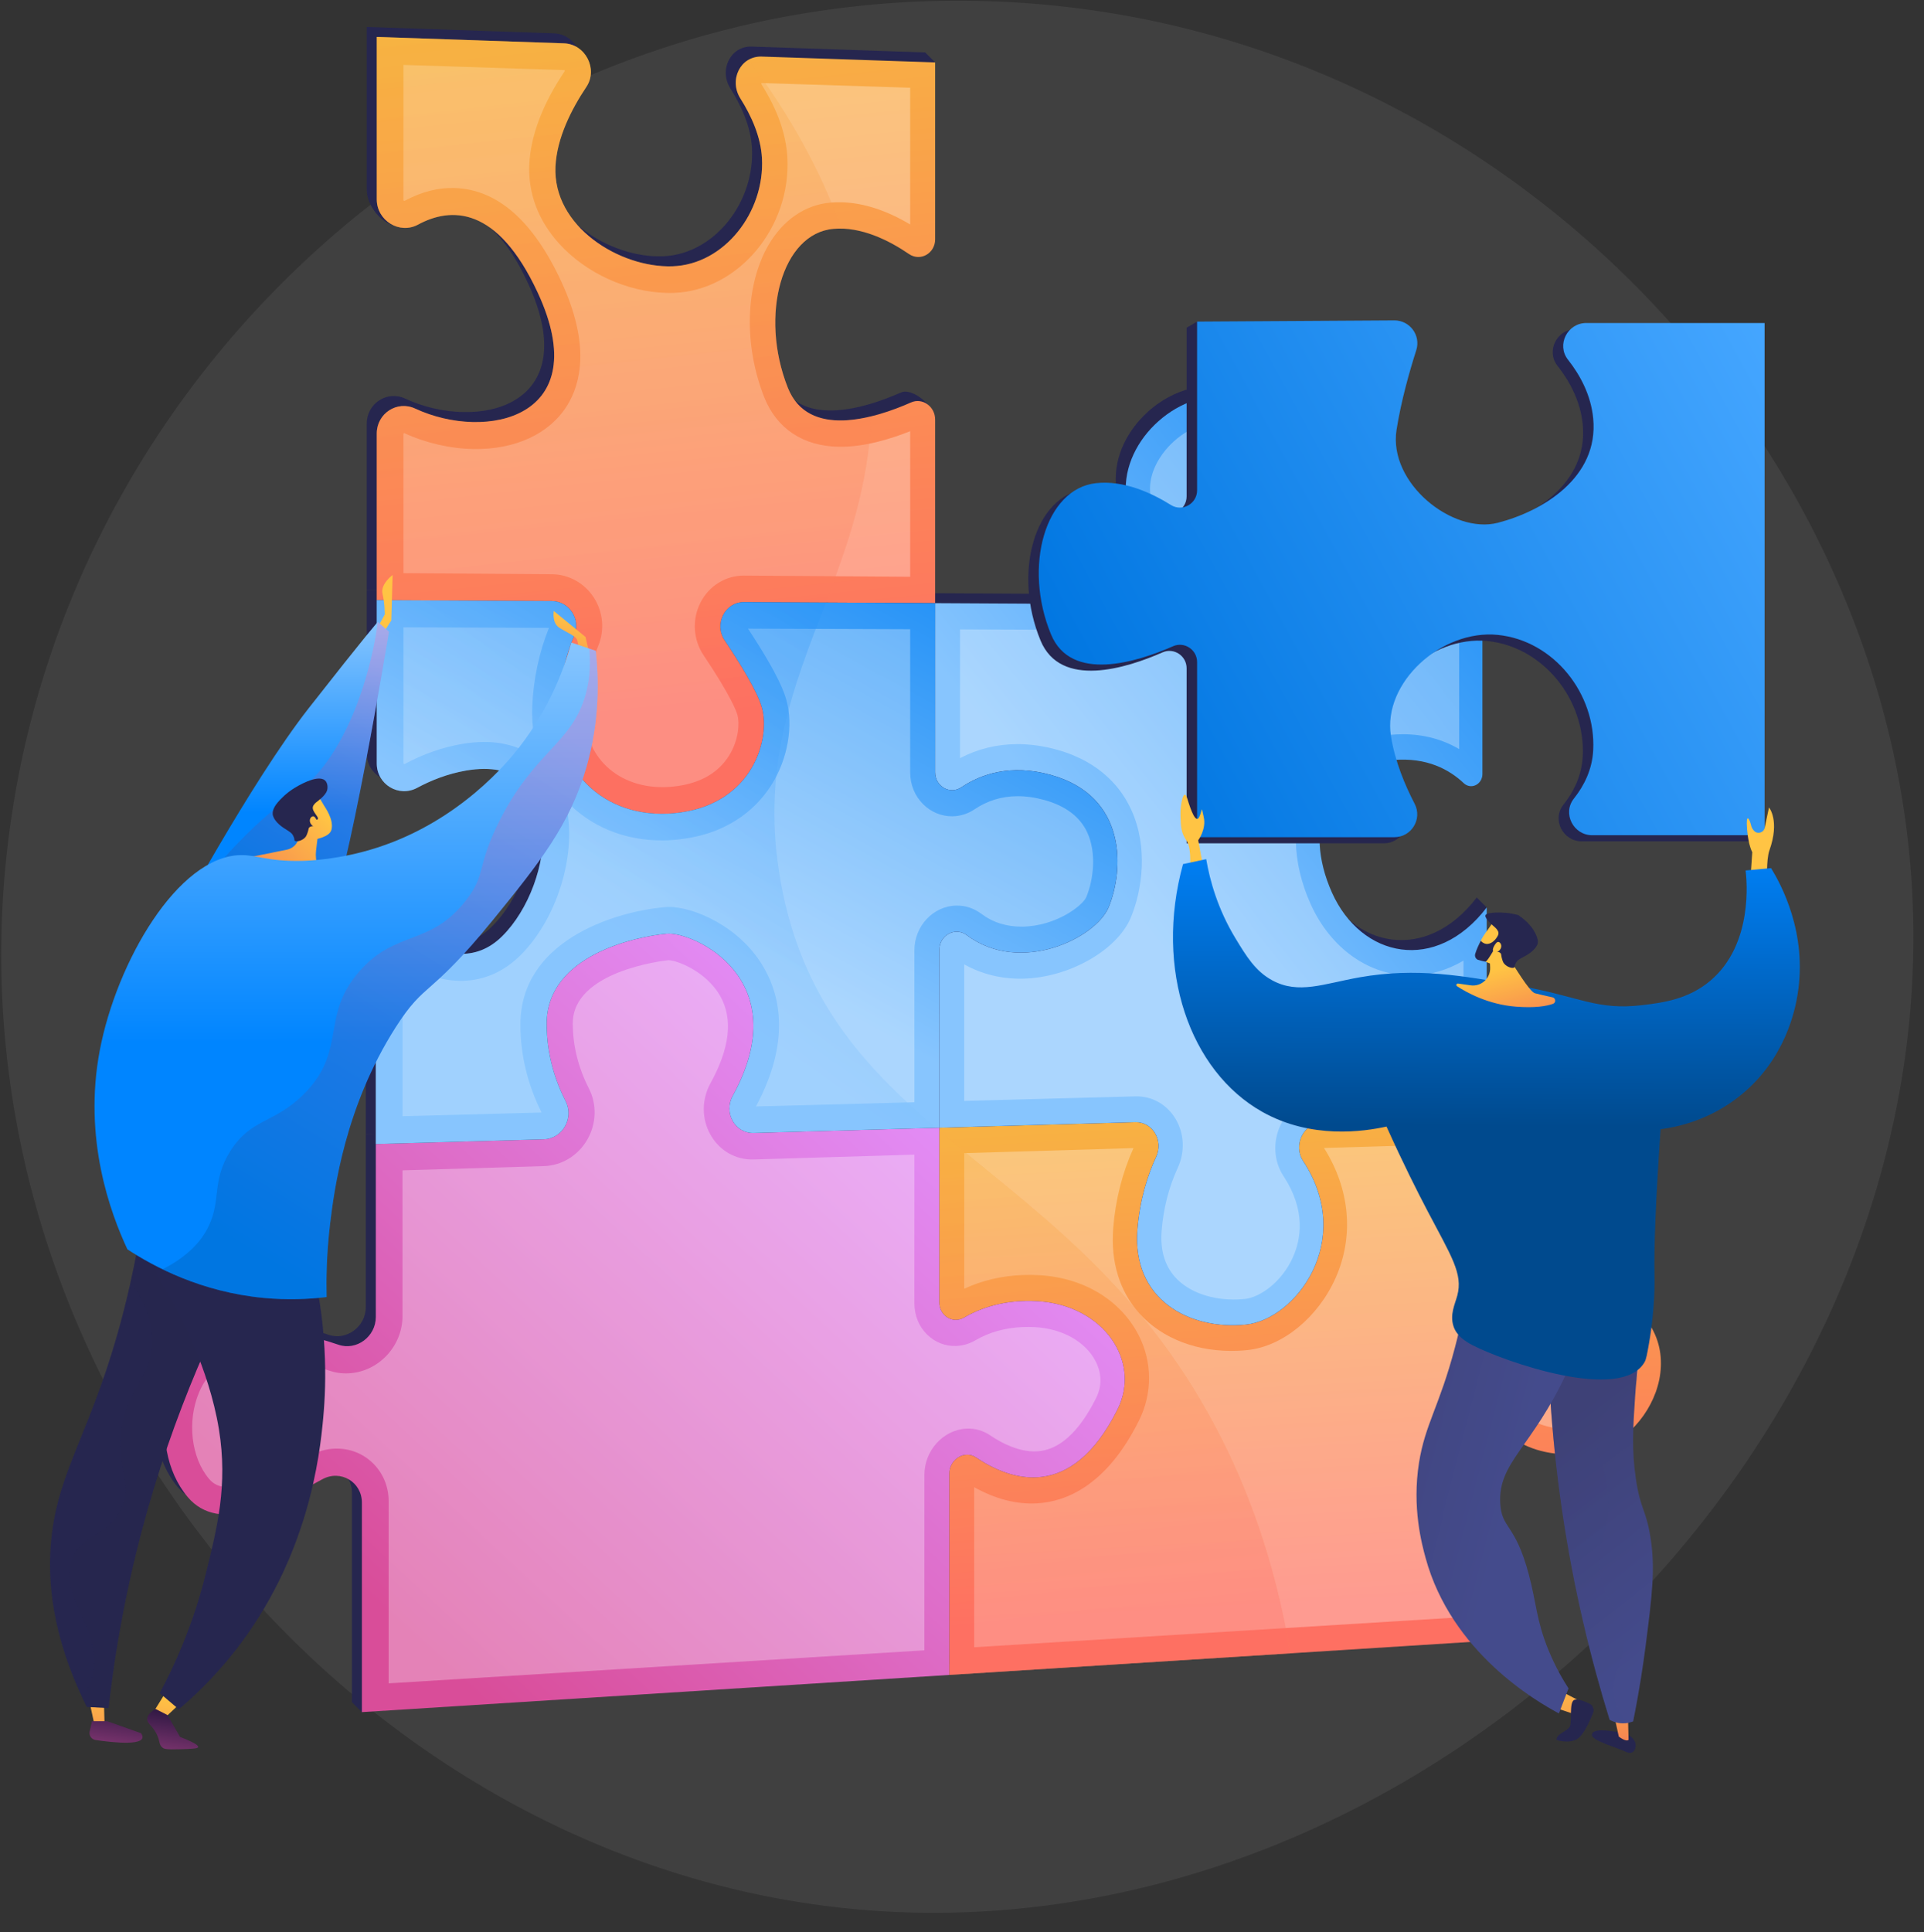 <svg width="500" height="502" viewBox="0 0 500 502" fill="none" xmlns="http://www.w3.org/2000/svg">
<rect x="0" y="0" width="500" height="502" fill="#333333" stroke="none"/>
<g clip-path="url(#clip0_557_15231)">
<path d="M256.515 0.294C129.301 -3.57 19.107 91.356 2.459 215.91C-15.744 352.093 84.441 474.625 207.715 494.25C361.046 518.66 509.769 377.442 496.415 224.242C486.354 108.818 385.831 4.22 256.515 0.294Z" fill="#404040"/>
<path d="M389.883 370.519C393.251 373.218 398.799 375.725 407.631 375.272C425.657 374.349 439.562 346.696 418.333 334.458C396.869 322.083 383.772 338.963 383.772 338.963V287.857L340.887 289.083C336.189 289.217 333.37 294.982 336.047 299.058C349.728 319.894 333.964 340.266 321.239 341.567C306.466 343.077 291.582 335.099 293.004 316.904C293.62 309.027 295.701 302.673 297.86 298.005C299.838 293.729 296.922 288.871 292.486 288.996L241.522 290.434V335.816C241.522 339.279 245.003 341.464 247.927 339.758C252.149 337.296 258.492 334.992 267.067 335.502C284.276 336.525 294.052 351.164 287.824 363.627C275.815 387.654 259.995 382.142 251.04 376.097C248.108 374.118 244.114 376.565 244.114 380.314V432.611L385.207 423.677V373.276C385.207 370.644 387.981 368.995 389.883 370.519Z" fill="#26264F"/>
<path d="M106.346 58.141C114.829 53.553 126.633 50.755 137.166 73.472C152.272 106.051 123.759 112.157 105.296 103.569C100.595 101.382 95.314 104.833 95.314 110.057V153.337L140.833 153.584C145.287 153.608 148.387 158.268 146.65 162.458C144.723 167.107 142.875 173.456 142.53 181.164C141.765 198.297 155.501 211.223 174.428 208.483C193.184 205.769 197.659 189.283 195.423 181.263C194.253 177.072 189.766 169.785 185.736 163.765C182.917 159.556 185.824 153.828 190.756 153.855L240.428 154.124L243.021 109.001C243.021 105.625 237.124 100.663 234.172 101.97C224.761 106.136 207.429 111.555 202.126 98.113C194.677 79.234 200.638 58.028 213.987 56.872C221.293 56.24 228.572 59.954 233.634 63.416C236.592 65.439 240.428 63.241 240.428 59.588L243.021 16.212L240.428 13.619L195.358 12.104C189.873 11.919 186.755 18.145 189.816 22.99C192.661 27.491 195.124 32.922 195.423 38.523C196.169 52.481 185.702 66.134 172.166 66.596C158.541 67.06 141 56.308 141.765 40.643C142.127 33.241 145.906 25.79 149.783 19.998C152.889 15.36 149.556 8.855 143.966 8.664L95.314 7V49.178C95.314 54.776 101.545 60.737 106.346 58.141Z" fill="#26264F"/>
<path d="M251.04 376.097C259.995 382.143 275.815 387.655 287.824 363.627C294.052 351.165 284.277 336.526 267.068 335.502C258.492 334.992 252.149 337.296 247.927 339.759C245.003 341.464 241.522 339.279 241.522 335.816V290.434L193.279 291.795C188.427 291.932 185.398 286.558 187.831 282.135C204.573 251.691 177.494 239.374 170.657 240.007C163.093 240.707 139.467 245.397 139.467 263.447C139.467 271.624 141.826 278.484 144.402 283.536C146.638 287.918 143.599 293.295 138.714 293.433L95.071 294.665V339.619C95.071 344.699 90.053 348.44 85.353 346.813C78.629 344.484 69.089 342.292 58.991 343.536C39.79 345.902 34.962 373.147 46.209 386.417C54.477 396.172 69.701 388.065 81.168 381.776C85.916 379.172 91.454 382.486 91.454 387.827V442.278L94.047 444.871L244.114 432.612V380.315C244.114 376.565 248.108 374.118 251.04 376.097Z" fill="#26264F"/>
<path d="M247.244 201.97C252.224 198.62 259.948 195.826 270.485 198.75C290.514 204.309 289.446 223.606 285.525 233.118C282.217 241.144 262.583 250.832 248.633 240.382C245.673 238.166 241.522 240.377 241.522 244.23V290.434L292.486 288.997C296.921 288.872 299.837 293.73 297.86 298.005C295.7 302.673 293.619 309.027 293.004 316.904C291.582 335.099 306.465 343.077 321.239 341.567C333.963 340.266 349.727 319.895 336.047 299.059C333.369 294.982 336.189 289.217 340.887 289.083L383.772 287.858L386.365 235.792L383.772 233.199C370.587 250.437 351.15 246.336 343.541 229.308C335.903 212.215 342.155 196.481 359.417 194.905C368.247 194.1 374.145 197.454 377.788 200.892C379.694 202.69 382.654 201.241 382.654 198.493V154.376L340.524 154.142C335.85 154.116 333.076 148.273 335.99 144.359C338.519 140.964 340.527 136.683 340.767 131.52C341.461 116.595 331.027 102.214 317.029 100.451C302.931 98.675 288.022 112.764 290.158 127.167C291.171 133.992 293.735 140.487 296.149 145.425C298.161 149.542 295.364 154.423 291.007 154.4L240.428 154.125V198.057C240.428 201.743 244.286 203.96 247.244 201.97Z" fill="#26264F"/>
<path d="M105.818 202.114C109.358 200.211 113.657 198.474 118.509 197.633C145.369 192.976 141.766 226.886 127.938 240.65C120.864 247.692 112.496 245.515 105.968 241.663C101.168 238.832 95.071 242.335 95.071 248.02V294.665L138.714 293.433C143.599 293.295 146.638 287.918 144.402 283.536C141.826 278.484 139.467 271.624 139.467 263.447C139.467 245.397 163.093 240.707 170.658 240.006C177.494 239.374 204.572 251.691 187.831 282.135C185.399 286.558 188.428 291.931 193.279 291.795L241.522 290.434V244.23C241.522 240.377 245.673 238.166 248.633 240.382C262.584 250.831 282.218 241.144 285.526 233.118C289.447 223.606 290.515 204.309 270.485 198.75C259.948 195.826 252.225 198.62 247.245 201.97C244.286 203.96 240.428 201.743 240.428 198.057V154.125L190.756 153.856C185.825 153.829 182.918 159.556 185.736 163.766C189.767 169.786 194.254 177.073 195.423 181.263C197.66 189.283 193.184 205.769 174.429 208.484C155.502 211.224 141.766 198.297 142.531 181.164C142.876 173.456 144.724 167.107 146.651 162.458C148.388 158.268 145.288 153.609 140.834 153.585L95.314 153.338V195.766C95.314 201.25 101.041 204.682 105.818 202.114Z" fill="#26264F"/>
<path d="M392.476 373.113C395.844 375.811 401.392 378.318 410.224 377.866C428.25 376.942 442.155 349.29 420.926 337.051C399.462 324.677 386.365 341.556 386.365 341.556V290.451L343.48 291.676C338.782 291.811 335.963 297.575 338.64 301.652C352.321 322.488 336.556 342.859 323.832 344.16C309.059 345.67 294.175 337.692 295.597 319.497C296.213 311.62 298.293 305.266 300.453 300.598C302.431 296.323 299.514 291.465 295.079 291.59L244.115 293.027V338.409C244.115 341.872 247.595 344.057 250.52 342.352C254.742 339.89 261.085 337.585 269.66 338.095C286.869 339.119 296.644 353.758 290.416 366.22C278.408 390.248 262.588 384.736 253.633 378.69C250.701 376.711 246.707 379.159 246.707 382.908V435.204L387.8 426.271V375.869C387.8 373.238 390.574 371.589 392.476 373.113Z" fill="url(#paint0_linear_557_15231)"/>
<path opacity="0.3" d="M253.165 428.013V386.426C258.662 389.493 264.118 390.9 269.426 390.621C276.863 390.229 287.48 386.183 295.97 369.164C299.524 362.04 299.496 353.933 295.895 346.901C291.268 337.867 281.699 332.047 270.257 331.348C268.75 331.255 267.241 331.237 265.772 331.293C260.333 331.499 255.237 332.695 250.581 334.859V299.632L294.562 298.317C291.646 304.778 289.873 311.79 289.296 319.16C288.612 327.901 290.965 335.547 296.09 341.262C302.037 347.891 311.398 351.427 321.746 350.978C322.555 350.943 323.375 350.882 324.183 350.799C333.324 349.849 342.516 342.322 347.081 332.085C351.928 321.218 350.831 308.955 344.079 298.29L380.327 297.193V359.901L390.887 345.697C391.315 345.178 396.252 339.414 404.593 339.07C408.845 338.895 413.363 340.166 418.02 342.841C424.289 346.444 426.829 351.589 425.379 357.736C423.872 364.129 417.799 370.972 410.224 371.347C404.311 371.64 399.449 370.406 396.173 367.774C394.594 366.506 392.711 365.886 390.725 365.981C385.79 366.218 381.766 370.791 381.766 376.174V420.086L253.165 428.013Z" fill="white"/>
<path d="M108.641 58.362C117.124 53.774 129.226 53.349 139.76 76.066C154.866 108.644 126.352 114.75 107.89 106.163C103.188 103.975 97.907 107.426 97.907 112.65V155.931L143.427 156.178C147.881 156.202 150.981 160.861 149.244 165.051C147.317 169.7 145.469 176.049 145.124 183.757C144.359 200.89 158.095 213.816 177.022 211.077C195.777 208.362 200.253 191.876 198.016 183.856C196.847 179.666 192.36 172.378 188.329 166.359C185.511 162.149 188.418 156.422 193.349 156.448L243.021 156.718V109.001C243.021 105.625 239.717 103.256 236.766 104.563C227.354 108.729 210.023 114.149 204.719 100.706C197.27 81.828 203.232 60.622 216.581 59.465C223.887 58.833 231.166 62.547 236.228 66.009C239.186 68.032 243.021 65.834 243.021 62.181V16.212L197.952 14.698C192.467 14.513 189.349 20.739 192.41 25.584C195.255 30.085 197.717 35.516 198.017 41.116C198.762 55.075 188.296 68.728 174.76 69.189C161.135 69.654 143.594 58.902 144.359 43.237C144.721 35.835 148.499 28.383 152.377 22.592C155.483 17.954 152.15 11.449 146.559 11.258L97.907 9.594V51.772C97.907 57.37 103.84 60.958 108.641 58.362Z" fill="url(#paint1_linear_557_15231)"/>
<path opacity="0.3" d="M172.288 204.525C166.091 204.564 160.617 202.386 156.883 198.388C153.426 194.685 151.655 189.597 151.902 184.067C152.156 178.385 153.36 172.906 155.478 167.786C157.167 163.704 156.745 159.04 154.347 155.305C151.918 151.521 147.837 149.243 143.427 149.211L104.847 148.937V112.759C104.847 112.557 105.037 112.527 105.04 112.527C110.65 115.12 117.045 116.584 123.103 116.674C123.104 116.674 123.105 116.674 123.106 116.674C133.996 116.835 142.838 112.701 147.402 105.345C150.898 99.71 153.471 89.576 145.893 73.204C138.581 57.407 129.255 49.201 118.149 48.856C113.875 48.723 109.537 49.825 105.255 52.133C105.146 52.191 105.092 52.19 105.075 52.189C104.97 52.186 104.873 52.11 104.856 52.08C104.856 52.08 104.847 52.052 104.847 51.98V16.862L146.599 18.22C146.668 18.222 146.692 18.232 146.692 18.232C146.733 18.257 146.792 18.372 146.788 18.421C146.787 18.426 146.776 18.456 146.744 18.503C141.019 27.035 137.924 35.17 137.557 42.667C137.19 50.158 139.871 57.294 145.298 63.291C152.23 70.951 162.934 75.856 173.208 76.111C173.861 76.127 174.514 76.124 175.152 76.101C191.876 75.503 205.586 59.086 204.619 40.957C204.296 34.887 202.043 28.497 197.918 21.959C197.77 21.724 197.878 21.604 197.913 21.574C197.914 21.574 197.914 21.575 197.916 21.575C197.924 21.575 197.95 21.572 197.992 21.574L236.531 22.804V58.321C230.421 54.675 224.479 52.738 218.831 52.563C217.83 52.532 216.829 52.559 215.856 52.642C209.245 53.203 203.5 57.132 199.69 63.714C193.668 74.115 193.242 89.642 198.607 103.215C201.833 111.376 208.732 115.944 218.004 116.086C224.43 116.185 231.244 114.149 236.531 112.042V149.872L193.349 149.566C188.584 149.532 184.241 152.223 182.025 156.593C179.808 160.963 180.127 166.211 182.856 170.279C189.944 180.845 191.373 184.814 191.643 185.779C192.194 187.752 192.063 192.202 189.439 196.374C186.707 200.716 182.237 203.36 176.142 204.233C174.84 204.419 173.543 204.517 172.288 204.525Z" fill="white"/>
<path d="M253.634 378.69C262.588 384.736 278.408 390.248 290.417 366.22C296.645 353.758 286.87 339.118 269.661 338.095C261.085 337.585 254.742 339.889 250.52 342.351C247.596 344.057 244.115 341.872 244.115 338.409V293.027L195.872 294.387C191.021 294.524 187.992 289.151 190.424 284.728C207.166 254.284 180.087 241.967 173.251 242.599C165.686 243.299 142.06 247.989 142.06 266.04C142.06 274.217 144.419 281.077 146.995 286.129C149.231 290.511 146.192 295.888 141.307 296.026L97.665 297.257V342.211C97.665 347.292 92.646 351.033 87.946 349.405C81.222 347.076 71.683 344.884 61.585 346.129C42.383 348.494 37.556 375.739 48.803 389.01C57.07 398.765 72.294 390.658 83.762 384.368C88.51 381.765 94.047 385.078 94.047 390.42V444.87L246.707 435.204V382.908C246.707 379.158 250.702 376.711 253.634 378.69Z" fill="url(#paint2_linear_557_15231)"/>
<path opacity="0.3" d="M101 437.393V390.07C101 382.172 94.677 376.043 86.879 376.41C84.716 376.511 82.623 377.107 80.656 378.182C74.549 381.519 66.158 386.106 60.017 386.407C56.738 386.567 55.293 385.403 54.312 384.244C49.682 378.769 48.581 369.354 51.696 361.876C53.178 358.321 56.199 353.93 62.171 353.184C63.279 353.046 64.422 352.952 65.568 352.904C73.393 352.582 80.702 354.468 85.448 356.104C87.079 356.666 88.781 356.914 90.505 356.841C98.292 356.51 104.605 349.827 104.605 341.941V304.093L141.307 302.995C145.96 302.856 150.172 300.31 152.578 296.188C155.009 292.023 155.174 287.016 153.021 282.786C150.258 277.36 148.856 271.676 148.856 265.897C148.856 252.283 172.499 249.618 173.704 249.492C175.718 249.484 183.472 252.245 187.196 258.853C190.519 264.75 189.667 272.337 184.659 281.425C182.305 285.698 182.303 290.731 184.655 294.88C187 299.02 191.196 301.406 195.872 301.266L237.629 300.018V338.664C237.629 341.798 238.805 344.677 240.94 346.774C243.004 348.801 245.709 349.85 248.554 349.73C250.254 349.658 251.958 349.149 253.481 348.257C257.064 346.161 261.201 345.003 265.772 344.815C266.844 344.771 267.951 344.78 269.064 344.845C276.133 345.253 282.127 348.649 284.725 353.703C285.861 355.911 286.804 359.363 284.848 363.267C280.395 372.163 275.207 376.826 269.425 377.11C264.831 377.337 260.29 374.963 257.286 372.929C255.468 371.698 253.351 371.101 251.164 371.206C245.142 371.492 240.229 376.889 240.229 383.234V428.81L101 437.393Z" fill="white"/>
<path d="M249.838 204.563C254.818 201.213 262.541 198.419 273.078 201.343C293.108 206.902 292.04 226.199 288.119 235.711C284.81 243.737 265.176 253.424 251.226 242.975C248.266 240.759 244.115 242.97 244.115 246.823V293.027L295.079 291.59C299.514 291.465 302.431 296.323 300.453 300.598C298.293 305.266 296.213 311.62 295.597 319.497C294.175 337.692 309.059 345.67 323.832 344.16C336.557 342.859 352.321 322.488 338.64 301.652C335.963 297.575 338.782 291.81 343.48 291.676L386.365 290.451V235.791C373.181 253.03 353.743 248.929 346.134 231.901C338.497 214.808 344.748 199.074 362.01 197.498C370.84 196.693 376.738 200.047 380.381 203.484C382.287 205.283 385.247 203.834 385.247 201.086V156.969L343.117 156.735C338.443 156.709 335.669 150.866 338.583 146.952C341.112 143.556 343.12 139.275 343.36 134.113C344.054 119.188 333.62 104.807 319.622 103.044C305.525 101.268 290.615 115.356 292.751 129.76C293.764 136.585 296.328 143.08 298.742 148.018C300.754 152.135 297.957 157.016 293.601 156.992L243.021 156.718V200.649C243.021 204.336 246.879 206.552 249.838 204.563Z" fill="url(#paint3_linear_557_15231)"/>
<path opacity="0.3" d="M321.745 337.642C314.989 337.912 308.857 335.737 305.357 331.817C302.664 328.801 301.493 324.767 301.878 319.832C302.334 313.986 303.748 308.463 306.079 303.418C307.978 299.305 307.775 294.589 305.538 290.794C303.285 286.977 299.378 284.763 295.079 284.877L250.58 286.057V250.578C255.119 253.121 260.295 254.396 265.745 254.294C277.775 254.068 290.383 246.902 293.91 238.332C296.842 231.208 298.409 220.16 294.019 210.471C291.592 205.112 286.279 198.043 274.729 194.817C271.207 193.833 267.71 193.34 264.338 193.352C259.051 193.371 254.07 194.592 249.49 196.993V163.541L293.6 163.707C297.875 163.723 301.74 161.422 303.946 157.557C306.147 153.699 306.288 148.993 304.322 144.962C301.561 139.303 299.714 133.71 298.986 128.789C298.218 123.607 301.03 119.23 302.773 117.084C306.616 112.355 312.284 109.478 317.561 109.57C318.045 109.578 318.529 109.612 319.001 109.67C329.433 110.967 337.741 121.972 337.195 133.711C337.049 136.85 335.888 139.898 333.743 142.775C330.927 146.548 330.407 151.64 332.386 156.055C334.401 160.549 338.515 163.348 343.117 163.366L379.204 163.506V194.641C374.847 192.087 369.857 190.765 364.492 190.782C363.52 190.785 362.521 190.832 361.523 190.921C351.823 191.79 344.174 196.553 340.016 204.345C335.494 212.816 335.698 223.944 340.574 234.839C345.814 246.544 355.995 253.668 367.103 253.456C371.691 253.369 376.17 252.044 380.326 249.607V284.054L343.48 285.045C338.99 285.166 334.896 287.94 332.801 292.288C330.716 296.617 331.004 301.717 333.553 305.591C339.399 314.478 338.109 321.96 335.997 326.68C333.082 333.194 327.376 337.129 323.48 337.52C322.904 337.578 322.32 337.619 321.745 337.642Z" fill="white"/>
<path d="M108.412 204.707C111.951 202.804 116.25 201.067 121.102 200.226C147.962 195.569 144.359 229.479 130.532 243.243C123.457 250.285 115.089 248.108 108.561 244.256C103.761 241.424 97.665 244.928 97.665 250.613V297.257L141.307 296.026C146.193 295.888 149.231 290.511 146.995 286.128C144.419 281.077 142.061 274.216 142.061 266.04C142.061 247.989 165.686 243.299 173.251 242.599C180.087 241.967 207.166 254.284 190.424 284.728C187.992 289.15 191.021 294.524 195.872 294.387L244.115 293.027V246.823C244.115 242.97 248.266 240.758 251.226 242.975C265.177 253.424 284.811 243.737 288.119 235.711C292.04 226.199 293.108 206.902 273.078 201.343C262.541 198.418 254.818 201.213 249.838 204.563C246.88 206.552 243.021 204.336 243.021 200.649V156.718L193.349 156.448C188.418 156.422 185.511 162.149 188.329 166.359C192.36 172.378 196.847 179.666 198.016 183.856C200.253 191.876 195.777 208.362 177.022 211.077C158.095 213.816 144.359 200.89 145.124 183.757C145.469 176.049 147.317 169.7 149.244 165.051C150.981 160.861 147.881 156.202 143.427 156.178L97.907 155.931V198.359C97.907 203.843 103.634 207.275 108.412 204.707Z" fill="url(#paint4_linear_557_15231)"/>
<path opacity="0.3" d="M104.605 290.03V250.495C104.605 250.42 104.616 250.391 104.616 250.391C104.633 250.363 104.731 250.289 104.833 250.287C104.851 250.287 104.905 250.286 105.016 250.351C110.246 253.426 115.352 254.938 120.192 254.85C125.803 254.747 131.014 252.448 135.266 248.206C145.512 237.981 150.46 219.825 146.614 207.535C146.77 207.709 146.928 207.882 147.089 208.053C153.419 214.801 162.376 218.457 172.286 218.362C172.287 218.362 172.288 218.362 172.289 218.362C174.132 218.343 176.021 218.195 177.901 217.919C190.489 216.076 197.163 209.242 200.546 203.842C204.722 197.179 206.221 188.589 204.37 181.941C203.948 180.425 202.682 175.883 194.378 163.335L236.531 163.493V200.685C236.531 203.856 237.727 206.795 239.897 208.957C241.955 211.01 244.648 212.126 247.476 212.103C249.53 212.085 251.541 211.452 253.292 210.27C256.585 208.048 260.303 206.908 264.339 206.88C266.593 206.864 268.977 207.199 271.426 207.874C276.968 209.403 280.722 212.267 282.595 216.387C284.988 221.652 284.177 228.562 282.311 233.082C281.415 235.252 274.509 240.637 265.745 240.772C261.663 240.835 258.053 239.712 255.019 237.433C253.121 236.008 250.892 235.272 248.569 235.304C242.544 235.388 237.629 240.605 237.629 246.933V286.401L196.459 287.493C205.47 270.728 202.671 258.831 198.698 251.756C192.454 240.635 180.089 235.573 173.678 235.661C173.354 235.666 173.043 235.682 172.752 235.709C158.899 236.968 135.243 244.819 135.243 266.183C135.243 274.082 137.096 281.783 140.745 289.071L104.605 290.03ZM105.067 198.544C105.058 198.544 104.847 198.542 104.847 198.327V163L142.652 163.142C140.096 169.562 138.64 176.389 138.324 183.447C138.092 188.629 138.937 193.616 140.762 198.133C136.944 194.655 131.791 192.772 125.76 192.792C123.93 192.798 121.985 192.976 119.982 193.32C114.992 194.177 110.018 195.918 105.202 198.498C105.145 198.528 105.099 198.544 105.067 198.544Z" fill="white"/>
<path opacity="0.3" d="M204.719 100.707C197.27 81.828 203.231 60.623 216.581 59.466C217.286 59.405 217.991 59.396 218.694 59.411C212.944 43.37 204.457 28.749 194.528 15.542C191.348 17.379 190.07 21.881 192.41 25.584C195.255 30.085 197.717 35.516 198.017 41.116C198.762 55.075 188.296 68.728 174.76 69.189C161.134 69.654 143.594 58.902 144.359 43.237C144.721 35.835 148.499 28.383 152.377 22.592C155.483 17.954 152.149 11.449 146.559 11.258L97.907 9.594V51.772C97.907 57.37 103.84 60.959 108.641 58.362C117.124 53.774 129.226 53.349 139.76 76.066C154.866 108.645 126.352 114.75 107.89 106.163C103.188 103.975 97.907 107.426 97.907 112.65V155.931L143.427 156.178C147.881 156.202 150.981 160.861 149.244 165.051C147.317 169.7 145.469 176.049 145.124 183.757C144.359 200.89 158.094 213.817 177.022 211.077C195.777 208.362 200.253 191.876 198.016 183.857C196.847 179.666 192.36 172.379 188.329 166.359C185.511 162.149 188.418 156.422 193.349 156.449L214.607 156.564C220.203 141.88 225.608 126.772 226.457 108.165C217.864 110.276 208.396 110.025 204.719 100.707Z" fill="url(#paint5_linear_557_15231)"/>
<g opacity="0.3">
<path d="M202.975 229.64C197.428 199.607 206.228 178.552 214.607 156.564L193.349 156.448C188.418 156.422 185.511 162.149 188.329 166.359C192.36 172.379 196.847 179.666 198.016 183.857C200.253 191.876 195.777 208.362 177.022 211.077C158.094 213.817 144.358 200.89 145.124 183.757C145.469 176.049 147.317 169.7 149.244 165.051C150.981 160.862 147.881 156.202 143.427 156.178L97.907 155.931V198.359C97.907 203.843 103.634 207.275 108.412 204.707C111.951 202.804 116.25 201.067 121.103 200.226C147.962 195.569 144.359 229.479 130.532 243.244C123.457 250.285 115.089 248.108 108.561 244.256C103.761 241.425 97.665 244.928 97.665 250.613V297.258L141.307 296.026C146.193 295.888 149.231 290.511 146.996 286.129C144.419 281.077 142.061 274.217 142.061 266.04C142.061 247.99 165.686 243.3 173.251 242.6C180.087 241.967 207.166 254.285 190.424 284.728C187.992 289.151 191.021 294.525 195.872 294.388L243.196 293.053C224.186 276.76 208.478 259.442 202.975 229.64Z" fill="url(#paint6_linear_557_15231)"/>
</g>
<g opacity="0.3">
<path d="M244.115 293.84V338.409C244.115 341.872 247.596 344.057 250.52 342.352C254.743 339.89 261.086 337.585 269.661 338.095C286.87 339.119 296.645 353.758 290.417 366.22C278.409 390.248 262.589 384.736 253.634 378.691C250.702 376.711 246.707 379.158 246.707 382.908V435.205L335.331 429.593C331.278 405.263 323.996 386.182 316.067 371.121C295.656 332.355 267.541 313.771 244.115 293.84Z" fill="url(#paint7_linear_557_15231)"/>
<path d="M244.115 293.84V338.409C244.115 341.872 247.596 344.057 250.52 342.352C254.743 339.89 261.086 337.585 269.661 338.095C286.87 339.119 296.645 353.758 290.417 366.22C278.409 390.248 262.589 384.736 253.634 378.691C250.702 376.711 246.707 379.158 246.707 382.908V435.205L335.331 429.593C331.278 405.263 323.996 386.182 316.067 371.121C295.656 332.355 267.541 313.771 244.115 293.84Z" fill="url(#paint8_linear_557_15231)"/>
</g>
<path d="M301.585 132.816C296.544 129.659 289.316 126.331 282.088 127.134C268.946 128.594 263.106 148.75 270.407 166.415C275.621 179.033 292.756 173.625 302.122 169.505C305.068 168.209 308.371 170.409 308.371 173.628V219.125H359.618C364.093 219.125 366.971 214.389 364.9 210.422C362.419 205.668 359.786 199.419 358.747 192.841C356.557 178.97 371.889 165.098 386.491 166.558C401.092 168.018 412.043 181.89 411.314 196.492C411.061 201.542 408.949 205.744 406.295 209.082C403.238 212.924 406.148 218.61 411.058 218.61H455.849V170.481C455.849 167.828 455.849 134.549 455.849 132.133V85.518H409.516C404.603 85.518 401.714 91.197 404.756 95.054C407.927 99.074 410.733 104.246 411.314 110.341C412.774 125.673 398.172 134.434 386.491 137.44C374.809 140.447 358.018 127.133 360.208 113.262C361.389 105.782 363.57 98.09 365.329 92.589C366.561 88.736 363.656 84.815 359.611 84.84L311.095 83.564L308.371 85.156V128.987C308.371 132.47 304.537 134.665 301.585 132.816Z" fill="#26264F"/>
<path d="M304.309 131.225C299.267 128.067 292.04 124.739 284.811 125.542C271.67 127.002 265.829 147.158 273.13 164.823C278.345 177.441 295.479 172.034 304.845 167.914C307.791 166.618 311.095 168.817 311.095 172.036V217.533H362.342C366.816 217.533 369.694 212.797 367.623 208.83C365.142 204.077 362.509 197.827 361.471 191.249C359.281 177.378 374.612 163.506 389.215 164.966C403.816 166.427 414.767 180.298 414.037 194.9C413.785 199.95 411.673 204.153 409.018 207.49C405.962 211.332 408.871 217.018 413.781 217.018H458.573V83.927H412.24C407.327 83.927 404.437 89.606 407.48 93.463C410.65 97.483 413.457 102.655 414.037 108.75C415.498 124.082 400.896 132.843 389.215 135.849C377.533 138.855 360.741 125.542 362.931 111.671C364.112 104.19 366.293 96.498 368.052 90.997C369.284 87.145 366.38 83.224 362.335 83.249L311.095 83.565V127.395C311.095 130.878 307.26 133.073 304.309 131.225Z" fill="url(#paint9_linear_557_15231)"/>
<path d="M99.781 164.207L101.688 161.201L102.033 149.398C102.033 149.398 98.81 151.749 99.412 154.311C100.013 156.872 99.981 159.679 99.981 159.679L98.432 162.533L99.781 164.207Z" fill="url(#paint10_linear_557_15231)"/>
<path d="M44.546 241.586C44.546 241.586 65.138 203.273 80.287 183.936C95.437 164.6 98.186 161.587 98.186 161.587L101.087 164.155C101.087 164.155 89.998 231.593 84.941 238.871C79.883 246.149 44.546 241.586 44.546 241.586Z" fill="url(#paint11_linear_557_15231)"/>
<path opacity="0.3" d="M44.546 241.586C48.241 235.461 54.522 226.178 64.226 216.627C75.587 205.445 79.037 206.298 85.15 197.664C95.886 182.499 98.186 161.587 98.186 161.587L101.087 164.154C101.087 164.154 89.997 231.593 84.941 238.871C79.883 246.149 44.546 241.586 44.546 241.586Z" fill="url(#paint12_linear_557_15231)"/>
<path d="M27.169 447.883L26.997 441.827L22.968 440.837L24.485 447.883H27.169Z" fill="url(#paint13_linear_557_15231)"/>
<path d="M46.387 443.006L43.011 446.186C43.011 446.186 40.718 446.046 40.047 444.596L43.011 439.814L46.387 443.006Z" fill="url(#paint14_linear_557_15231)"/>
<path d="M37.067 316.458C36.221 322.021 34.733 330.524 32.118 340.707C24.109 371.897 15.141 381.399 13.312 400.093C12.335 410.087 13.197 424.771 22.573 443.521C24.454 443.619 26.334 443.716 28.215 443.814C29.411 433.115 31.242 421.648 33.95 409.58C41.184 377.349 52.493 350.582 63.513 329.753C54.698 325.32 45.882 320.89 37.067 316.458Z" fill="#26264F"/>
<path d="M36.657 450.344L27.859 447.223H23.897L23.303 449.892C23.072 450.93 23.765 451.949 24.816 452.106C29.16 452.758 39.123 453.914 36.657 450.344Z" fill="url(#paint15_linear_557_15231)"/>
<path d="M40.404 444.031C38.71 445.082 38.272 445.994 38.256 446.693C38.231 447.815 39.301 448.102 40.448 450.075C41.748 452.312 41.142 453.266 42.263 454.116C42.677 454.431 43.182 454.621 46.631 454.515C49.815 454.417 51.408 454.359 51.499 453.952C51.559 453.681 51.202 453.009 46.799 451.312C45.703 449.415 44.606 447.519 43.51 445.621L40.404 444.031Z" fill="url(#paint16_linear_557_15231)"/>
<path opacity="0.3" d="M18.756 404.793C21.643 397.895 28.725 399.315 31.87 391.184C34.251 385.032 30.801 382.657 31.375 373.616C32.158 361.306 39.007 358.569 39.541 349.367C39.779 345.273 38.756 339.85 33.92 333.199C35.454 326.343 36.438 320.587 37.067 316.457C45.882 320.889 54.697 325.319 63.513 329.751C52.493 350.581 41.184 377.348 33.95 409.579C31.242 421.647 29.411 433.113 28.215 443.812C26.334 443.715 24.453 443.618 22.573 443.52C22.134 442.643 21.732 441.784 21.329 440.923C22.47 439.317 23.416 437.524 23.952 435.476C27.048 423.645 14.565 414.809 18.756 404.793Z" fill="#26264F"/>
<path d="M80.521 325.88C85.154 343.939 84.873 358.996 83.993 368.467C83.113 377.945 80.281 404.672 60.821 429.29C55.428 436.112 50.14 441.025 46.469 444.136C44.82 442.734 43.17 441.332 41.52 439.93C45.397 432.695 50.108 422.326 53.391 409.246C56.429 397.141 59.247 385.913 56.896 371.41C54.268 355.197 46.1 340.563 45.48 339.469C42.214 333.715 38.853 329.216 39.541 322.891C40.178 317.032 44.103 311.311 48.944 309.034C57.692 304.922 72.137 310.792 80.521 325.88Z" fill="#26264F"/>
<path d="M77.895 215.007L77.749 217.137C77.624 218.961 76.277 220.466 74.479 220.794L64.285 222.843L84.514 230.678L82.568 225.044C82.12 223.748 81.973 222.368 82.136 221.007L82.64 216.81L77.895 215.007Z" fill="url(#paint17_linear_557_15231)"/>
<path d="M81.549 218.241C81.998 217.995 85.638 217.553 86.14 215.595C86.822 212.937 84.433 209.702 84.136 209.181C82.889 207.002 82.576 206.707 81.997 206.338L81.193 205.867C81.193 205.867 81.147 205.849 81.098 205.833C80.585 205.664 78.849 205.65 78.499 205.733C77.382 205.998 76.289 210.599 76.777 217.059C76.736 217.306 76.697 217.556 76.659 217.807C76.561 218.461 81.582 218.471 81.549 218.241Z" fill="url(#paint18_linear_557_15231)"/>
<path d="M84.974 205.456C84.554 206.675 82.891 207.934 82.148 208.496C82.039 208.579 81.725 208.857 81.44 209.305C81.399 209.371 81.363 209.447 81.332 209.545C80.921 210.817 82.962 212.257 82.587 212.832C82.316 213.248 80.939 212.731 80.785 213.088C80.639 213.425 81.789 214.089 81.624 214.492C81.5 214.797 80.796 214.537 80.366 215.008C80.152 215.243 80.221 215.424 80.004 216.132C79.882 216.532 79.708 216.972 79.571 217.217C78.905 218.409 76.954 218.883 76.566 218.421C76.458 218.292 76.546 218.18 76.428 217.742C76.428 217.742 76.32 217.336 76.025 216.871C75.604 216.206 74.614 215.746 73.61 215.057C71.75 213.781 71.228 212.669 71.07 212.293C71.052 212.251 71.036 212.212 71.023 212.176C70.996 212.112 70.973 212.048 70.953 211.984C70.533 210.624 71.608 209.158 72.188 208.475C73.019 207.507 74.416 206.069 76.463 204.789C77.02 204.44 82.438 201.096 84.425 202.749C85.134 203.34 85.259 204.628 84.974 205.456Z" fill="#26264F"/>
<path d="M81.857 212.377C81.351 211.714 80.502 212.367 80.517 213.24C80.531 214.113 81.398 215.002 82.214 214.811C83.031 214.62 82.538 213.271 81.857 212.377Z" fill="url(#paint19_linear_557_15231)"/>
<path d="M153.21 170.014L152.158 165.503L143.922 158.756C143.922 158.756 143.339 161.838 145.382 163.125C147.424 164.411 149.83 165.301 150.05 166.497C150.365 168.213 150.837 169.391 150.837 169.391L153.21 170.014Z" fill="url(#paint20_linear_557_15231)"/>
<path d="M154.81 169.095C152.704 168.381 150.596 167.667 148.489 166.953C146.437 174.4 142.535 184.407 134.842 194.288C132.222 197.654 119.647 213.227 98.126 220.208C88.282 223.4 80.111 223.647 78.404 223.683C69.56 223.876 66.778 222.107 62.553 222.183C46.189 222.478 30.28 250.043 25.932 272.908C21.549 295.96 28.729 315.23 33.108 324.623C40.07 329.179 52.264 335.694 68.492 337.243C74.655 337.831 80.193 337.588 84.871 337.014C84.766 332.407 84.851 325.834 85.78 318.023C86.805 309.401 89.615 287.612 102.797 266.955C110.595 254.737 111.413 259.537 128.125 239.009C140.122 224.272 148.074 214.307 152.374 199.419C155.951 187.033 155.595 176.104 154.81 169.095Z" fill="url(#paint21_linear_557_15231)"/>
<path opacity="0.3" d="M54.223 318.602C57.528 311.741 54.951 306.911 59.831 299.137C65.257 290.495 71.215 292.043 78.967 284.29C90.327 272.928 83.127 263.999 93.483 252.289C103.01 241.515 111.901 245.907 121.196 233.813C126.357 227.098 123.821 225.479 129.444 214.018C138.704 195.145 148.577 193.432 152.198 180.418C153.036 177.408 153.615 173.469 153.125 168.523C153.686 168.714 154.248 168.904 154.81 169.095C155.595 176.104 155.951 187.033 152.374 199.418C148.074 214.307 140.122 224.272 128.125 239.009C111.413 259.537 110.595 254.737 102.797 266.955C89.615 287.612 86.805 309.401 85.78 318.023C84.851 325.834 84.766 332.407 84.871 337.013C80.192 337.587 74.654 337.831 68.492 337.242C57.914 336.233 49.064 333.112 42.246 329.8C49.072 326.345 52.462 322.257 54.223 318.602Z" fill="url(#paint22_linear_557_15231)"/>
<path d="M454.82 229.502L455.368 221.422C455.368 221.422 454.324 219.619 454.004 215.307C453.684 210.995 454.677 212.764 455.1 214.577C455.218 215.083 455.504 215.524 455.855 215.898C456.736 216.838 458.321 216.37 458.589 215.11L459.717 209.812C459.717 209.812 462.605 213.194 459.821 220.977C458.95 223.414 459.246 229.455 459.246 229.455L454.82 229.502Z" fill="url(#paint23_linear_557_15231)"/>
<path d="M312.885 226.328L311.384 218.323C311.384 218.323 313.546 215.438 312.815 212.292C312.085 209.147 312.575 210.283 311.683 212.215C310.791 214.148 309.523 210.687 308.563 207.547C307.602 204.407 306.683 209.071 306.779 211.883C306.874 214.694 306.867 216.362 308.396 218.512C309.925 220.663 309.099 227.885 309.099 227.885L312.885 226.328Z" fill="url(#paint24_linear_557_15231)"/>
<path d="M413.7 450.743C413.883 449.014 418.036 449.646 420.756 450.095C423.475 450.543 424.606 451.723 424.964 452.778C425.322 453.833 424.829 456.345 422.372 455.111C420.356 454.099 413.538 452.272 413.7 450.743Z" fill="#26264F"/>
<path d="M419.188 444.369L420.68 451.217C420.68 451.217 422.537 452.687 423.222 452.065L423.022 444.276L419.188 444.369Z" fill="url(#paint25_linear_557_15231)"/>
<path d="M405.703 439.463L411.96 442.713L410.656 445.902L404.312 443.784L405.703 439.463Z" fill="url(#paint26_linear_557_15231)"/>
<path d="M404.476 452.099C404.476 452.099 408.697 453.503 410.77 451.093C412.103 449.543 413.308 446.84 413.998 445.107C414.373 444.166 413.957 443.1 413.044 442.662C411.717 442.026 409.903 441.313 409.083 441.704C407.711 442.358 408.614 447.385 407.948 448.634C407.283 449.883 404.417 450.518 404.476 452.099Z" fill="#26264F"/>
<path d="M402.138 338.248C402.052 353.891 402.972 372.083 405.901 392.152C408.953 413.071 413.517 431.437 418.303 446.855C418.845 447.161 419.817 447.616 421.113 447.742C422.631 447.889 423.824 447.509 424.425 447.27C426.024 439.312 427.028 432.571 427.671 427.558C429.371 414.318 430.195 407.534 428.922 399.501C427.727 391.963 426.322 392.45 425.106 384.126C424.024 376.723 424.371 371.109 424.926 362.891C425.307 357.249 426.083 349.646 427.786 340.678C419.237 339.868 410.687 339.058 402.138 338.248Z" fill="url(#paint27_linear_557_15231)"/>
<path opacity="0.3" d="M419.52 441.424C418.186 435.81 421.723 433.527 421.804 426.523C421.904 417.967 416.671 417.355 415.663 407.658C414.852 399.865 418.143 399.42 417.921 389.999C417.686 379.987 413.903 377.703 415.129 371.786C415.81 368.495 418.055 364.097 425.18 359.624C425.623 354.436 426.39 348.026 427.786 340.678C419.236 339.868 410.687 339.058 402.137 338.248C402.052 353.891 402.972 372.083 405.9 392.152C408.953 413.071 413.517 431.437 418.303 446.855C418.845 447.161 419.816 447.616 421.113 447.742C421.801 447.808 422.41 447.759 422.939 447.672C421.427 445.991 420.116 443.929 419.52 441.424Z" fill="url(#paint28_linear_557_15231)"/>
<path d="M381.428 334.085C380.861 337.818 379.864 343.46 378.086 350.196C374.079 365.387 370.343 370.086 368.763 380.088C366.921 391.752 369.498 401.207 370.478 404.803C377.17 429.351 399.259 442.065 405.119 445.209C405.952 443.042 406.785 440.874 407.618 438.707C406.235 436.57 404.205 433.142 402.375 428.661C399.251 421.009 399.303 416.63 397.324 409.169C393.754 395.71 390.236 397.343 389.875 390.589C389.305 379.885 398.162 376.18 407.267 356.408C409.876 350.742 411.502 345.934 412.419 342.974C402.089 340.011 391.758 337.048 381.428 334.085Z" fill="url(#paint29_linear_557_15231)"/>
<path d="M453.639 226.176C455.844 225.973 458.049 225.769 460.254 225.565C462.731 229.603 469.795 242.314 467.138 258.476C466.509 262.307 464.049 274.991 452.544 284.434C444.307 291.195 435.543 292.901 431.545 293.423C430.252 312.368 429.8 324.34 429.965 331.535C429.986 332.402 430.166 339.683 428.554 348.947C428.063 351.77 427.808 353.197 427.366 353.955C421.229 364.482 390.871 353.749 382.757 349.57C380.648 348.483 378.529 347.027 377.742 344.65C376.73 341.596 378.076 338.981 378.708 336.657C380.261 330.952 377.119 326.352 370.985 314.662C368.391 309.719 364.64 302.308 360.323 292.725C354.486 294.006 340.793 296.083 328.015 288.887C309.239 278.313 299.906 251.924 307.437 224.523C309.445 224.094 311.453 223.664 313.461 223.235C314.399 228.715 316.42 236.146 321.073 243.818C323.896 248.472 326.247 252.348 330.621 254.723C337.489 258.452 344.007 255.582 353.364 253.934C368.107 251.339 380.14 253.497 394.758 256.12C410.728 258.985 414.914 262.59 426.829 261.166C432.129 260.533 438.769 259.655 444.485 254.818C455.73 245.303 453.922 228.487 453.639 226.176Z" fill="url(#paint30_linear_557_15231)"/>
<path d="M392.085 243.268C392.085 243.268 390.858 247.064 392.1 248.887C393.342 250.711 397.429 257.653 398.885 258.077C399.714 258.319 401.802 258.781 403.444 259.134C404.309 259.32 404.413 260.535 403.579 260.831C401.881 261.435 398.922 261.958 393.928 261.565C386.711 260.997 381.088 257.854 378.652 256.258C378.306 256.032 378.513 255.498 378.922 255.556L382.156 256.021C384.926 256.42 387.375 254.202 387.254 251.407L387.174 249.586L392.085 243.268Z" fill="url(#paint31_linear_557_15231)"/>
<path d="M388.577 250.839C388.147 250.564 384.546 249.876 384.178 247.889C383.678 245.193 386.279 242.128 386.611 241.629C388.001 239.54 388.334 239.268 388.936 238.939L389.77 238.524C389.77 238.524 389.818 238.509 389.867 238.496C390.391 238.362 392.123 238.466 392.466 238.572C393.562 238.912 394.34 243.575 393.417 249.983C393.441 250.233 393.463 250.484 393.484 250.738C393.538 251.396 388.529 251.067 388.577 250.839Z" fill="url(#paint32_linear_557_15231)"/>
<path d="M386.027 237.858C385.816 238.635 387.794 240.344 388.639 241.081C388.742 241.171 389.036 241.47 389.29 241.936C389.327 242.004 389.358 242.083 389.383 242.182C389.705 243.479 387.573 244.777 387.907 245.375C388.15 245.809 389.558 245.386 389.688 245.753C389.81 246.099 388.619 246.684 388.755 247.097C388.859 247.409 389.579 247.197 389.975 247.697C390.172 247.945 390.092 248.121 390.26 248.842C390.355 249.249 390.499 249.699 390.619 249.953C391.202 251.187 393.116 251.792 393.534 251.357C393.651 251.236 393.571 251.118 393.717 250.69C393.717 250.69 393.853 250.292 394.179 249.848C394.643 249.213 395.662 248.822 396.71 248.202C398.65 247.056 399.247 245.982 399.43 245.618C399.451 245.577 399.469 245.539 399.485 245.505C399.516 245.443 399.543 245.381 399.567 245.318C400.046 244.066 398.573 241.735 398.573 241.735C397.389 239.894 395.824 238.606 394.559 237.769C392.186 237.133 390.224 237.06 388.857 237.118C387.744 237.165 386.194 237.243 386.027 237.858Z" fill="#26264F"/>
<path d="M384.827 244.438C384.827 244.438 386.24 246.388 388.422 244.31L389.405 244.674C389.405 244.674 386.586 249.902 386.062 249.866C385.537 249.831 384.03 249.378 384.03 249.378C383.472 249.099 383.19 248.462 383.364 247.863C383.68 246.77 384.419 245.196 384.827 244.438Z" fill="#26264F"/>
<path d="M388.866 244.985C389.416 244.358 390.218 245.067 390.144 245.937C390.07 246.806 389.146 247.634 388.345 247.388C387.543 247.142 388.126 245.83 388.866 244.985Z" fill="url(#paint33_linear_557_15231)"/>
</g>
<defs>
<linearGradient id="paint0_linear_557_15231" x1="320.736" y1="419.03" x2="312.269" y2="267.811" gradientUnits="userSpaceOnUse">
<stop stop-color="#FE7062"/>
<stop offset="1" stop-color="#F7BD3D"/>
</linearGradient>
<linearGradient id="paint1_linear_557_15231" x1="157.2" y1="188.889" x2="136.071" y2="-20.505" gradientUnits="userSpaceOnUse">
<stop stop-color="#FE7062"/>
<stop offset="1" stop-color="#F7BD3D"/>
</linearGradient>
<linearGradient id="paint2_linear_557_15231" x1="246.775" y1="268.836" x2="103.926" y2="422.506" gradientUnits="userSpaceOnUse">
<stop stop-color="#E392FF"/>
<stop offset="1" stop-color="#D94D99"/>
</linearGradient>
<linearGradient id="paint3_linear_557_15231" x1="366.249" y1="38.986" x2="225.282" y2="150.915" gradientUnits="userSpaceOnUse">
<stop stop-color="#007FF4"/>
<stop offset="0.996" stop-color="#87C5FE"/>
</linearGradient>
<linearGradient id="paint4_linear_557_15231" x1="263.364" y1="118.525" x2="191.941" y2="248.803" gradientUnits="userSpaceOnUse">
<stop stop-color="#007FF4"/>
<stop offset="0.996" stop-color="#87C5FE"/>
</linearGradient>
<linearGradient id="paint5_linear_557_15231" x1="150.432" y1="188.889" x2="126.646" y2="-19.928" gradientUnits="userSpaceOnUse">
<stop stop-color="#FE7062"/>
<stop offset="1" stop-color="#F7BD3D"/>
</linearGradient>
<linearGradient id="paint6_linear_557_15231" x1="222.772" y1="118.525" x2="142.217" y2="229.467" gradientUnits="userSpaceOnUse">
<stop stop-color="#007FF4"/>
<stop offset="0.996" stop-color="#87C5FE"/>
</linearGradient>
<linearGradient id="paint7_linear_557_15231" x1="522.43" y1="-42.632" x2="51.949" y2="774.87" gradientUnits="userSpaceOnUse">
<stop stop-color="#FFC444"/>
<stop offset="0.996" stop-color="#F36F56"/>
</linearGradient>
<linearGradient id="paint8_linear_557_15231" x1="281.386" y1="419.408" x2="264.939" y2="273.116" gradientUnits="userSpaceOnUse">
<stop stop-color="#FE7062"/>
<stop offset="1" stop-color="#F7BD3D"/>
</linearGradient>
<linearGradient id="paint9_linear_557_15231" x1="450.467" y1="68.513" x2="269.467" y2="167.013" gradientUnits="userSpaceOnUse">
<stop stop-color="#45A6FF"/>
<stop offset="0.996" stop-color="#0076E1"/>
</linearGradient>
<linearGradient id="paint10_linear_557_15231" x1="91.194" y1="160.797" x2="71.278" y2="168.987" gradientUnits="userSpaceOnUse">
<stop stop-color="#FFC444"/>
<stop offset="0.996" stop-color="#F36F56"/>
</linearGradient>
<linearGradient id="paint11_linear_557_15231" x1="72.817" y1="161.587" x2="72.855" y2="211.154" gradientUnits="userSpaceOnUse">
<stop stop-color="#87C5FE"/>
<stop offset="1" stop-color="#0085FF"/>
</linearGradient>
<linearGradient id="paint12_linear_557_15231" x1="58.657" y1="238.39" x2="97.692" y2="172.313" gradientUnits="userSpaceOnUse">
<stop stop-color="#01529E"/>
<stop offset="1" stop-color="#FB6FBB"/>
</linearGradient>
<linearGradient id="paint13_linear_557_15231" x1="26.672" y1="436.902" x2="20.981" y2="463.378" gradientUnits="userSpaceOnUse">
<stop stop-color="#FFC444"/>
<stop offset="0.996" stop-color="#F36F56"/>
</linearGradient>
<linearGradient id="paint14_linear_557_15231" x1="43.904" y1="440.606" x2="38.212" y2="467.083" gradientUnits="userSpaceOnUse">
<stop stop-color="#FFC444"/>
<stop offset="0.996" stop-color="#F36F56"/>
</linearGradient>
<linearGradient id="paint15_linear_557_15231" x1="31.218" y1="443.01" x2="29.486" y2="455.629" gradientUnits="userSpaceOnUse">
<stop stop-color="#311944"/>
<stop offset="1" stop-color="#893976"/>
</linearGradient>
<linearGradient id="paint16_linear_557_15231" x1="45.605" y1="444.985" x2="43.873" y2="457.604" gradientUnits="userSpaceOnUse">
<stop stop-color="#311944"/>
<stop offset="1" stop-color="#893976"/>
</linearGradient>
<linearGradient id="paint17_linear_557_15231" x1="87.198" y1="212.63" x2="61.722" y2="240.756" gradientUnits="userSpaceOnUse">
<stop stop-color="#FFC444"/>
<stop offset="0.996" stop-color="#F36F56"/>
</linearGradient>
<linearGradient id="paint18_linear_557_15231" x1="82.792" y1="210.224" x2="62.172" y2="232.988" gradientUnits="userSpaceOnUse">
<stop stop-color="#FFC444"/>
<stop offset="0.996" stop-color="#F36F56"/>
</linearGradient>
<linearGradient id="paint19_linear_557_15231" x1="83.809" y1="211.145" x2="63.189" y2="233.91" gradientUnits="userSpaceOnUse">
<stop stop-color="#FFC444"/>
<stop offset="0.996" stop-color="#F36F56"/>
</linearGradient>
<linearGradient id="paint20_linear_557_15231" x1="149.869" y1="159.989" x2="143.197" y2="182.506" gradientUnits="userSpaceOnUse">
<stop stop-color="#FFC444"/>
<stop offset="0.996" stop-color="#F36F56"/>
</linearGradient>
<linearGradient id="paint21_linear_557_15231" x1="89.947" y1="166.953" x2="90.02" y2="270.84" gradientUnits="userSpaceOnUse">
<stop stop-color="#87C5FE"/>
<stop offset="1" stop-color="#0085FF"/>
</linearGradient>
<linearGradient id="paint22_linear_557_15231" x1="70.467" y1="328.013" x2="152.967" y2="193.513" gradientUnits="userSpaceOnUse">
<stop stop-color="#01529E"/>
<stop offset="1" stop-color="#FB6FBB"/>
</linearGradient>
<linearGradient id="paint23_linear_557_15231" x1="458.211" y1="225.84" x2="461.27" y2="268.246" gradientUnits="userSpaceOnUse">
<stop stop-color="#FFC444"/>
<stop offset="0.996" stop-color="#F36F56"/>
</linearGradient>
<linearGradient id="paint24_linear_557_15231" x1="311.557" y1="236.42" x2="314.617" y2="278.825" gradientUnits="userSpaceOnUse">
<stop stop-color="#FFC444"/>
<stop offset="0.996" stop-color="#F36F56"/>
</linearGradient>
<linearGradient id="paint25_linear_557_15231" x1="417.697" y1="431.899" x2="424.824" y2="459.087" gradientUnits="userSpaceOnUse">
<stop stop-color="#FFC444"/>
<stop offset="0.996" stop-color="#F36F56"/>
</linearGradient>
<linearGradient id="paint26_linear_557_15231" x1="405.99" y1="435.064" x2="413.065" y2="462.051" gradientUnits="userSpaceOnUse">
<stop stop-color="#FFC444"/>
<stop offset="0.996" stop-color="#F36F56"/>
</linearGradient>
<linearGradient id="paint27_linear_557_15231" x1="443.268" y1="419.943" x2="404.542" y2="369.816" gradientUnits="userSpaceOnUse">
<stop stop-color="#444B8C"/>
<stop offset="0.996" stop-color="#3E4177"/>
</linearGradient>
<linearGradient id="paint28_linear_557_15231" x1="443.268" y1="419.943" x2="404.542" y2="369.816" gradientUnits="userSpaceOnUse">
<stop stop-color="#444B8C"/>
<stop offset="0.996" stop-color="#3E4177"/>
</linearGradient>
<linearGradient id="paint29_linear_557_15231" x1="392.364" y1="389.413" x2="331.232" y2="373.673" gradientUnits="userSpaceOnUse">
<stop stop-color="#444B8C"/>
<stop offset="0.996" stop-color="#3E4177"/>
</linearGradient>
<linearGradient id="paint30_linear_557_15231" x1="386.276" y1="223.235" x2="385.97" y2="292.636" gradientUnits="userSpaceOnUse">
<stop stop-color="#007FF4"/>
<stop offset="1" stop-color="#004A8E"/>
</linearGradient>
<linearGradient id="paint31_linear_557_15231" x1="389.641" y1="251.632" x2="395.212" y2="272.649" gradientUnits="userSpaceOnUse">
<stop stop-color="#FFC444"/>
<stop offset="0.996" stop-color="#F36F56"/>
</linearGradient>
<linearGradient id="paint32_linear_557_15231" x1="460.075" y1="512.988" x2="465.646" y2="534.005" gradientUnits="userSpaceOnUse">
<stop stop-color="#FFC444"/>
<stop offset="0.996" stop-color="#F36F56"/>
</linearGradient>
<linearGradient id="paint33_linear_557_15231" x1="601.847" y1="647.556" x2="617.826" y2="677.69" gradientUnits="userSpaceOnUse">
<stop stop-color="#FFC444"/>
<stop offset="0.996" stop-color="#F36F56"/>
</linearGradient>
<clipPath id="clip0_557_15231">
<rect width="500" height="501.295" fill="white" transform="translate(0 -0.008)"/>
</clipPath>
</defs>
</svg>
